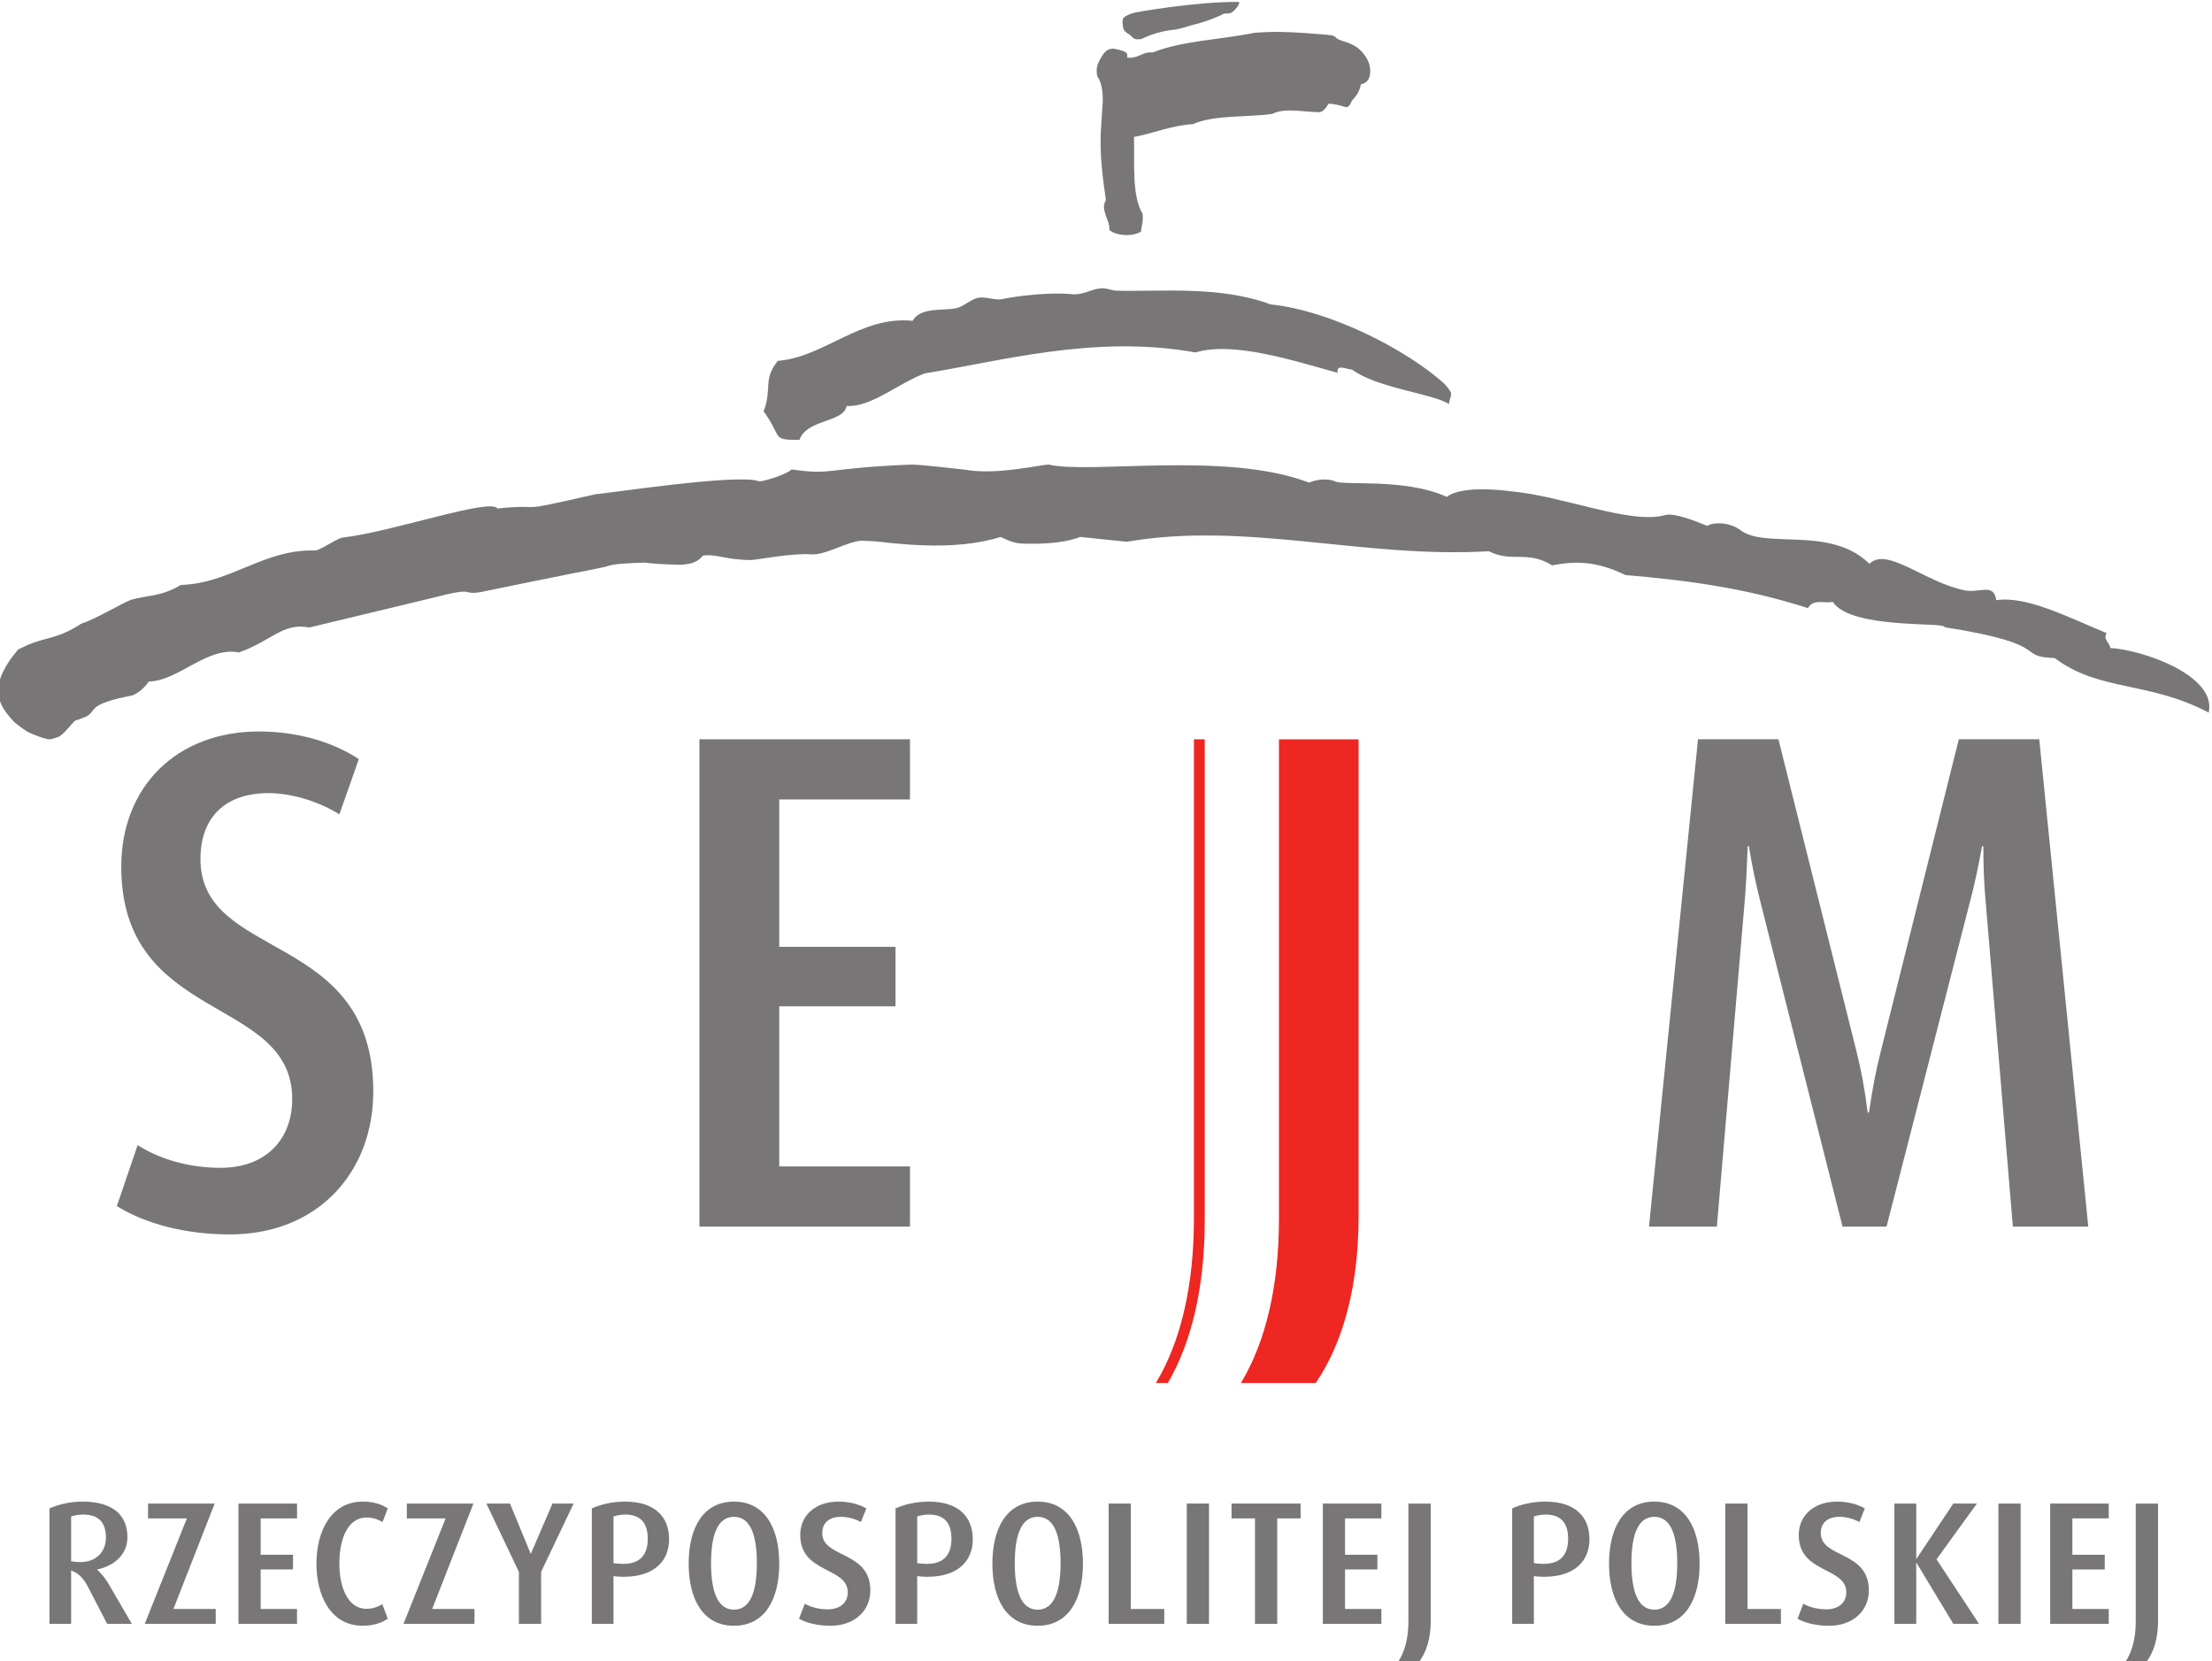 <?xml version="1.0" encoding="UTF-8" standalone="no"?> <svg xmlns:dc="http://purl.org/dc/elements/1.1/" xmlns:cc="http://creativecommons.org/ns#" xmlns:rdf="http://www.w3.org/1999/02/22-rdf-syntax-ns#" xmlns:svg="http://www.w3.org/2000/svg" xmlns="http://www.w3.org/2000/svg" xmlns:sodipodi="http://sodipodi.sourceforge.net/DTD/sodipodi-0.dtd" xmlns:inkscape="http://www.inkscape.org/namespaces/inkscape" id="svg2" version="1.1" inkscape:version="0.91 r13725" xml:space="preserve" width="257.1" height="193.04" viewBox="0 0 257.1 193.04" sodipodi:docname="SejmRP.svg"><defs id="defs6"><clipPath id="clipPath16"><path d="m 0,0 841.89,0 0,595.276 L 0,595.276 0,0 Z" id="path18" inkscape:connector-curvature="0"></path></clipPath><clipPath id="clipPath32"><path d="m 0,0 841.89,0 0,595.276 L 0,595.276 0,0 Z" id="path34" inkscape:connector-curvature="0"></path></clipPath><clipPath id="clipPath72"><path d="m 0,0 841.89,0 0,595.276 L 0,595.276 0,0 Z" id="path74" inkscape:connector-curvature="0"></path></clipPath><clipPath id="clipPath92"><path d="m 0,0 841.89,0 0,595.276 L 0,595.276 0,0 Z" id="path94" inkscape:connector-curvature="0"></path></clipPath><clipPath id="clipPath134"><path d="m 0,0 841.89,0 0,595.276 L 0,595.276 0,0 Z" id="path136" inkscape:connector-curvature="0"></path></clipPath><clipPath id="clipPath154"><path d="m 0,0 841.89,0 0,595.276 L 0,595.276 0,0 Z" id="path156" inkscape:connector-curvature="0"></path></clipPath><clipPath id="clipPath176"><path d="m 0,0 841.89,0 0,595.276 L 0,595.276 0,0 Z" id="path178" inkscape:connector-curvature="0"></path></clipPath></defs><g id="g10" inkscape:groupmode="layer" inkscape:label="SejmRP" transform="matrix(1.25,0,0,-1.25,0,193.04)"><g id="g4494" transform="matrix(1.237,0,0,1.237,-418.077,-304.081)"><g id="g28"><g clip-path="url(#clipPath32)" id="g30"><g transform="translate(489.281,278.475)" id="g36"><path inkscape:connector-curvature="0" id="path38" style="fill:#797677;fill-opacity:1;fill-rule:nonzero;stroke:none" d="m 0,0 -2.032,24.276 c -0.141,1.438 -0.188,2.982 -0.188,4.313 l -0.095,0 C -2.551,27.311 -2.882,25.66 -3.26,24.276 L -9.495,0 l -3.307,0 -6.142,24.276 c -0.378,1.491 -0.661,2.822 -0.897,4.313 l -0.095,0 c -0.047,-1.544 -0.141,-3.301 -0.236,-4.313 L -22.25,0 l -5.102,0 3.684,36.627 6.047,0 5.858,-23.424 c 0.378,-1.544 0.614,-2.768 0.851,-4.632 l 0.094,0 c 0.283,1.917 0.52,3.141 0.897,4.632 l 5.858,23.424 6.047,0 L 5.669,0 0,0 Z"></path></g></g></g><g id="g4417"><path d="m 427.187,257.662 1.669,0 0,-9.042 -1.669,0 0,9.042 z" style="fill:#797677;fill-opacity:1;fill-rule:nonzero;stroke:none" id="path120" inkscape:connector-curvature="0"></path><g id="g4342"><g id="g12"><g clip-path="url(#clipPath16)" id="g14"><g transform="translate(355.265,277.889)" id="g20"><path inkscape:connector-curvature="0" id="path22" style="fill:#797677;fill-opacity:1;fill-rule:nonzero;stroke:none" d="m 0,0 c -3.354,0 -6.378,0.799 -8.503,2.13 l 1.559,4.578 c 1.842,-1.171 4.109,-1.703 6.236,-1.703 3.448,0 5.385,2.182 5.385,5.164 0,7.825 -12.85,5.643 -12.85,17.462 0,6.015 4.157,10.168 10.346,10.168 2.929,0 5.574,-0.799 7.512,-2.077 L 8.22,31.57 c -1.417,0.905 -3.496,1.597 -5.338,1.597 -3.165,0 -5.102,-1.757 -5.102,-4.951 0,-7.72 12.991,-5.324 12.991,-17.462 C 10.771,4.632 6.566,0 0,0"></path></g></g></g><g transform="translate(390.552,278.475)" id="g24"><path inkscape:connector-curvature="0" id="path26" style="fill:#797677;fill-opacity:1;fill-rule:nonzero;stroke:none" d="m 0,0 0,36.627 15.826,0 0,-4.525 -9.826,0 0,-11.073 8.739,0 0,-4.472 -8.739,0 0,-12.032 9.826,0 L 15.826,0 0,0 Z"></path></g><g transform="translate(420.842,362.638)" id="g40"><path inkscape:connector-curvature="0" id="path42" style="fill:#797677;fill-opacity:1;fill-rule:nonzero;stroke:none" d="m 0,0 c 0.085,0.776 0.002,1.771 -0.38,2.29 -0.146,0.61 0.049,0.978 0.203,1.274 0.185,0.318 0.37,0.674 0.759,0.779 0.249,0.04 0.196,0.042 0.385,0 C 1.335,4.282 1.809,4.149 1.866,3.958 l 0,-0.256 c 0.87,-0.1 1.087,0.452 1.925,0.384 2.168,0.87 5.11,0.964 7.635,1.476 1.842,0.153 3.427,0.013 5.26,-0.128 0.429,-0.068 0.665,-0.004 0.899,-0.257 0.064,-0.069 0.193,-0.13 0.279,-0.162 0.41,-0.155 0.484,-0.135 0.939,-0.351 0.525,-0.249 0.99,-0.763 1.22,-1.347 0.219,-0.559 0.163,-1.539 -0.58,-1.61 C 19.245,0.874 18.957,0.73 18.753,0.453 18.381,-0.42 18.366,0.162 17.007,0.237 16.834,-0.039 16.612,-0.384 16.302,-0.404 15.113,-0.4 13.717,-0.044 12.773,-0.533 10.955,-0.798 8.401,-0.59 6.806,-1.302 5.118,-1.411 3.894,-1.984 2.379,-2.265 2.417,-4.366 2.218,-6.703 3.02,-8.039 3.089,-8.599 2.944,-8.946 2.893,-9.387 2.252,-9.777 1.034,-9.703 0.519,-9.258 c 0.061,0.814 -0.711,1.464 -0.257,2.245 -0.222,1.597 -0.454,3.182 -0.385,5.069"></path></g><g transform="translate(431.076,370.522)" id="g44"><path inkscape:connector-curvature="0" id="path46" style="fill:#797677;fill-opacity:1;fill-rule:nonzero;stroke:none" d="m 0,0 c 0.223,-0.051 -0.351,-0.765 -0.582,-0.832 -0.404,-0.119 -0.396,0.062 -0.71,-0.155 -0.067,-0.016 -0.649,-0.299 -1.053,-0.42 -0.501,-0.192 -1.176,-0.322 -1.68,-0.493 -0.09,-0.049 -0.758,-0.192 -0.742,-0.18 -0.941,-0.089 -1.816,-0.355 -2.519,-0.705 -0.554,-0.11 -0.668,0.119 -0.738,0.17 -0.212,0.255 -0.504,0.272 -0.639,0.611 -0.066,0.447 -0.082,0.524 -0.023,0.739 0.035,0.133 0.473,0.353 0.725,0.416 0.19,0.099 5.048,0.887 7.868,0.847"></path></g><g transform="translate(370.493,325.731)" id="g48"><path inkscape:connector-curvature="0" id="path50" style="fill:#797677;fill-opacity:1;fill-rule:nonzero;stroke:none" d="m 0,0 c 3.461,0.896 2.014,0.183 3.613,0.433 6.887,1.419 8.261,1.668 8.261,1.668 0.867,0.182 0.269,0.057 1.115,0.234 0.646,0.246 1.679,0.266 2.945,0.314 0.939,-0.103 1.26,-0.127 2.75,-0.163 0.919,0.081 1.221,0.222 1.641,0.684 0.946,0.166 1.696,-0.317 3.588,-0.328 0.402,-0.002 3.17,0.546 4.519,0.427 1.065,-0.094 2.727,0.968 3.812,1.028 l 1.053,-0.051 c 3.34,-0.397 6.577,-0.54 9.4,0.329 0.526,-0.22 0.924,-0.481 1.743,-0.502 1.054,-0.021 2.894,-0.024 4.236,0.506 l 3.512,-0.362 c 9.023,1.552 17.779,-1.274 27.209,-0.713 1.731,-0.883 2.912,0.094 4.754,-1.061 1.679,0.315 3.254,0.37 5.509,-0.728 4.391,-0.379 8.849,-0.918 13.727,-2.488 0.388,0.727 1.237,0.328 1.863,0.474 1.362,-2.103 8.629,-1.485 8.395,-1.906 8.361,-1.31 5.246,-2.209 8.285,-2.32 3.362,-2.531 7.035,-1.711 11.579,-4.098 0.619,2.771 -4.89,4.7 -7.404,4.858 -0.012,0.399 -0.564,0.61 -0.269,1.116 -2.919,1.197 -6.012,2.821 -8.3,2.472 -0.169,1.332 -1.28,0.519 -2.357,0.737 -3.015,0.607 -5.849,3.313 -7.173,2 -2.973,2.922 -7.903,1.033 -9.773,2.586 -0.887,0.602 -2.086,0.518 -2.418,0.262 -0.976,0.41 -2.476,0.981 -3.134,0.821 -2.617,-0.759 -7.707,1.443 -11.645,1.781 0,0 -3.573,0.536 -4.804,-0.421 -3.146,1.45 -7.891,0.806 -8.429,1.183 -0.489,0.196 -1.282,0.17 -1.915,-0.112 -6.207,2.387 -16.507,0.622 -19.562,1.357 -0.658,0 -3.936,-0.824 -6.35,-0.379 0,0 -3.549,0.417 -4.06,0.377 C 29.239,9.74 30.216,9.199 26.977,9.653 26.786,9.358 24.86,8.702 24.524,8.766 22.971,9.363 13.014,7.822 12.278,7.795 5.489,6.249 8.913,7.115 4.873,6.718 4.334,7.535 -2.985,4.959 -6.82,4.524 -7.492,4.296 -8.549,3.499 -8.887,3.562 c -3.837,0.09 -6.282,-2.476 -10.036,-2.592 -1.473,-0.884 -2.494,-0.759 -3.753,-1.117 -0.796,-0.32 -2.585,-1.418 -3.756,-1.806 -1.701,-1.121 -2.533,-0.97 -3.967,-1.574 l -0.756,-0.352 c -2.421,-2.885 -1.441,-4.206 -0.3,-5.446 0.372,-0.304 0.853,-0.682 1.167,-0.819 0.987,-0.432 1.439,-0.517 1.597,-0.482 0.076,0.017 0.272,0.073 0.428,0.129 0.49,0.087 1.259,1.242 1.428,1.284 0.249,0.061 0.625,0.226 0.625,0.226 0.299,0.072 0.464,0.274 0.464,0.274 0.386,0.359 0.181,0.799 3.125,1.367 0,0 0.625,0.146 1.306,1.06 2.227,0.041 4.33,2.642 6.76,2.185 2.437,0.853 3.323,2.273 5.281,1.87"></path></g><g transform="translate(446.551,341.824)" id="g52"><path inkscape:connector-curvature="0" id="path54" style="fill:#797677;fill-opacity:1;fill-rule:nonzero;stroke:none" d="m 0,0 c 0.754,-0.876 0.479,-0.677 0.336,-1.519 -1.193,0.77 -5.386,1.188 -7.281,2.582 -0.448,0.031 -1.189,0.443 -1.078,-0.245 -3.257,0.902 -7.854,2.399 -10.689,1.533 -7.571,1.371 -14.725,-0.683 -20.32,-1.566 -1.944,-0.692 -4.038,-2.572 -5.909,-2.456 -0.176,-1.245 -3.037,-0.998 -3.533,-2.547 -2.172,-0.013 -1.247,0.152 -2.702,2.146 0.67,1.712 -0.088,2.363 1.073,3.795 3.452,0.254 6.225,3.41 10.126,3.007 0.605,1.061 2.307,0.738 3.278,0.946 0.587,0.126 1.098,0.699 1.708,0.793 0.553,0.086 1.227,-0.224 1.771,-0.105 1.095,0.24 3.61,0.532 5.204,0.368 0.857,-0.088 1.446,0.379 2.178,0.44 0.478,0.04 0.785,-0.167 1.208,-0.178 3.31,-0.086 7.743,0.39 11.565,-1.03 C -8.596,5.504 -2.895,2.601 0,0"></path></g><g transform="translate(346.031,248.62)" id="g56"><path inkscape:connector-curvature="0" id="path58" style="fill:#797677;fill-opacity:1;fill-rule:nonzero;stroke:none" d="m 0,0 -1.472,2.839 c -0.29,0.553 -0.683,0.985 -1.236,1.17 l 0,-4.009 -1.629,0 0,8.674 c 0.67,0.302 1.564,0.513 2.484,0.513 2.142,0 3.377,-0.907 3.377,-2.667 0,-1.248 -0.906,-2.143 -2.273,-2.432 l 0,-0.027 C -0.394,3.759 -0.092,3.339 0.144,2.943 L 1.853,0 0,0 Z m -1.813,8.214 c -0.329,0 -0.658,-0.065 -0.895,-0.144 l 0,-3.364 c 0.197,-0.04 0.447,-0.066 0.697,-0.066 1.196,0 1.919,0.789 1.919,1.84 0,1.17 -0.578,1.734 -1.721,1.734"></path></g><g transform="translate(348.857,248.62)" id="g60"><path inkscape:connector-curvature="0" id="path62" style="fill:#797677;fill-opacity:1;fill-rule:nonzero;stroke:none" d="m 0,0 3.167,7.926 -2.918,0 0,1.116 5.008,0 -3.102,-7.925 3.181,0 L 5.336,0 0,0 Z"></path></g><g transform="translate(355.901,248.62)" id="g64"><path inkscape:connector-curvature="0" id="path66" style="fill:#797677;fill-opacity:1;fill-rule:nonzero;stroke:none" d="m 0,0 0,9.042 4.403,0 0,-1.116 -2.734,0 0,-2.734 2.432,0 0,-1.104 -2.432,0 0,-2.971 2.734,0 L 4.403,0 0,0 Z"></path></g><g id="g68"><g clip-path="url(#clipPath72)" id="g70"><g transform="translate(365.246,248.476)" id="g76"><path inkscape:connector-curvature="0" id="path78" style="fill:#797677;fill-opacity:1;fill-rule:nonzero;stroke:none" d="m 0,0 c -2.419,0 -3.483,2.273 -3.483,4.666 0,2.392 1.064,4.665 3.483,4.665 0.762,0 1.393,-0.184 1.879,-0.513 L 1.485,7.794 c -0.302,0.184 -0.71,0.341 -1.196,0.341 -1.485,0 -2.05,-1.735 -2.05,-3.456 0,-1.696 0.591,-3.405 2.036,-3.405 0.474,0 0.894,0.159 1.197,0.342 L 1.879,0.525 C 1.393,0.197 0.762,0 0,0"></path></g></g></g><g transform="translate(368.308,248.62)" id="g80"><path inkscape:connector-curvature="0" id="path82" style="fill:#797677;fill-opacity:1;fill-rule:nonzero;stroke:none" d="m 0,0 3.167,7.926 -2.917,0 0,1.116 5.007,0 -3.102,-7.925 3.181,0 L 5.336,0 0,0 Z"></path></g><g transform="translate(378.651,252.523)" id="g84"><path inkscape:connector-curvature="0" id="path86" style="fill:#797677;fill-opacity:1;fill-rule:nonzero;stroke:none" d="m 0,0 0,-3.904 -1.669,0 0,3.904 -2.445,5.139 1.774,0 1.551,-3.759 0.026,0 1.617,3.759 1.59,0 L 0,0 Z"></path></g><g id="g88"><g clip-path="url(#clipPath92)" id="g90"><g transform="translate(384.828,252.155)" id="g96"><path inkscape:connector-curvature="0" id="path98" style="fill:#797677;fill-opacity:1;fill-rule:nonzero;stroke:none" d="m 0,0 c -0.263,0 -0.552,0.027 -0.736,0.053 l 0,-3.588 -1.629,0 0,8.674 c 0.656,0.302 1.537,0.513 2.496,0.513 2.327,0 3.312,-1.222 3.312,-2.825 C 3.443,1.249 2.405,0 0,0 m 0.144,4.679 c -0.315,0 -0.643,-0.065 -0.88,-0.144 l 0,-3.509 C -0.552,0.999 -0.263,0.972 0,0.972 c 1.367,0 1.84,0.804 1.84,1.882 0,1.13 -0.487,1.825 -1.696,1.825"></path></g><g transform="translate(393.147,248.476)" id="g100"><path inkscape:connector-curvature="0" id="path102" style="fill:#797677;fill-opacity:1;fill-rule:nonzero;stroke:none" d="M 0,0 C -2.339,0 -3.404,2.011 -3.404,4.666 -3.404,7.32 -2.339,9.331 0,9.331 2.34,9.331 3.405,7.32 3.405,4.666 3.405,2.011 2.34,0 0,0 m 0,8.188 c -1.314,0 -1.722,-1.551 -1.722,-3.483 0,-1.932 0.408,-3.496 1.722,-3.496 1.315,0 1.722,1.564 1.722,3.496 0,1.932 -0.407,3.483 -1.722,3.483"></path></g><g transform="translate(400.402,248.476)" id="g104"><path inkscape:connector-curvature="0" id="path106" style="fill:#797677;fill-opacity:1;fill-rule:nonzero;stroke:none" d="m 0,0 c -0.933,0 -1.774,0.197 -2.365,0.525 l 0.434,1.131 c 0.512,-0.289 1.143,-0.421 1.734,-0.421 0.96,0 1.498,0.539 1.498,1.275 0,1.933 -3.574,1.393 -3.574,4.312 0,1.484 1.156,2.509 2.878,2.509 0.815,0 1.551,-0.197 2.09,-0.513 L 2.287,7.794 C 1.893,8.017 1.314,8.188 0.802,8.188 c -0.88,0 -1.419,-0.434 -1.419,-1.222 0,-1.907 3.614,-1.315 3.614,-4.312 C 2.997,1.143 1.827,0 0,0"></path></g><g transform="translate(407.657,252.155)" id="g108"><path inkscape:connector-curvature="0" id="path110" style="fill:#797677;fill-opacity:1;fill-rule:nonzero;stroke:none" d="m 0,0 c -0.263,0 -0.552,0.027 -0.736,0.053 l 0,-3.588 -1.63,0 0,8.674 c 0.657,0.302 1.538,0.513 2.498,0.513 2.326,0 3.311,-1.222 3.311,-2.825 C 3.443,1.249 2.405,0 0,0 m 0.144,4.679 c -0.315,0 -0.644,-0.065 -0.88,-0.144 l 0,-3.509 C -0.552,0.999 -0.263,0.972 0,0.972 c 1.367,0 1.84,0.804 1.84,1.882 0,1.13 -0.487,1.825 -1.696,1.825"></path></g><g transform="translate(415.977,248.476)" id="g112"><path inkscape:connector-curvature="0" id="path114" style="fill:#797677;fill-opacity:1;fill-rule:nonzero;stroke:none" d="M 0,0 C -2.34,0 -3.404,2.011 -3.404,4.666 -3.404,7.32 -2.34,9.331 0,9.331 2.339,9.331 3.404,7.32 3.404,4.666 3.404,2.011 2.339,0 0,0 m 0,8.188 c -1.314,0 -1.721,-1.551 -1.721,-3.483 0,-1.932 0.407,-3.496 1.721,-3.496 1.314,0 1.722,1.564 1.722,3.496 0,1.932 -0.408,3.483 -1.722,3.483"></path></g></g></g><g transform="translate(421.312,248.62)" id="g116"><path inkscape:connector-curvature="0" id="path118" style="fill:#797677;fill-opacity:1;fill-rule:nonzero;stroke:none" d="m 0,0 0,9.042 1.669,0 0,-7.925 2.511,0 L 4.18,0 0,0 Z"></path></g><g transform="translate(433.983,256.545)" id="g122"><path inkscape:connector-curvature="0" id="path124" style="fill:#797677;fill-opacity:1;fill-rule:nonzero;stroke:none" d="m 0,0 0,-7.926 -1.671,0 0,7.926 -1.761,0 0,1.117 5.191,0 L 1.759,0 0,0 Z"></path></g><g transform="translate(437.412,248.62)" id="g126"><path inkscape:connector-curvature="0" id="path128" style="fill:#797677;fill-opacity:1;fill-rule:nonzero;stroke:none" d="m 0,0 0,9.042 4.402,0 0,-1.116 -2.733,0 0,-2.734 2.432,0 0,-1.104 -2.432,0 0,-2.971 2.733,0 L 4.402,0 0,0 Z"></path></g><g id="g130"><g clip-path="url(#clipPath134)" id="g132"><g transform="translate(454.01,252.155)" id="g138"><path inkscape:connector-curvature="0" id="path140" style="fill:#797677;fill-opacity:1;fill-rule:nonzero;stroke:none" d="m 0,0 c -0.262,0 -0.55,0.027 -0.735,0.053 l 0,-3.588 -1.63,0 0,8.674 c 0.657,0.302 1.537,0.513 2.497,0.513 2.327,0 3.312,-1.222 3.312,-2.825 C 3.444,1.249 2.406,0 0,0 m 0.145,4.679 c -0.315,0 -0.644,-0.065 -0.88,-0.144 l 0,-3.509 C -0.55,0.999 -0.262,0.972 0,0.972 c 1.368,0 1.841,0.804 1.841,1.882 0,1.13 -0.486,1.825 -1.696,1.825"></path></g><g transform="translate(462.33,248.476)" id="g142"><path inkscape:connector-curvature="0" id="path144" style="fill:#797677;fill-opacity:1;fill-rule:nonzero;stroke:none" d="M 0,0 C -2.34,0 -3.404,2.011 -3.404,4.666 -3.404,7.32 -2.34,9.331 0,9.331 2.339,9.331 3.405,7.32 3.405,4.666 3.405,2.011 2.339,0 0,0 m 0,8.188 c -1.314,0 -1.721,-1.551 -1.721,-3.483 0,-1.932 0.407,-3.496 1.721,-3.496 1.315,0 1.722,1.564 1.722,3.496 0,1.932 -0.407,3.483 -1.722,3.483"></path></g></g></g><g transform="translate(467.666,248.62)" id="g146"><path inkscape:connector-curvature="0" id="path148" style="fill:#797677;fill-opacity:1;fill-rule:nonzero;stroke:none" d="m 0,0 0,9.042 1.669,0 0,-7.925 2.511,0 L 4.18,0 0,0 Z"></path></g><g id="g150"><g clip-path="url(#clipPath154)" id="g152"><g transform="translate(475.459,248.476)" id="g158"><path inkscape:connector-curvature="0" id="path160" style="fill:#797677;fill-opacity:1;fill-rule:nonzero;stroke:none" d="m 0,0 c -0.932,0 -1.775,0.197 -2.364,0.525 l 0.433,1.131 c 0.512,-0.289 1.143,-0.421 1.734,-0.421 0.96,0 1.498,0.539 1.498,1.275 0,1.933 -3.574,1.393 -3.574,4.312 0,1.484 1.157,2.509 2.879,2.509 0.813,0 1.549,-0.197 2.088,-0.513 L 2.288,7.794 C 1.893,8.017 1.315,8.188 0.802,8.188 -0.079,8.188 -0.617,7.754 -0.617,6.966 -0.617,5.059 2.997,5.651 2.997,2.654 2.997,1.143 1.827,0 0,0"></path></g></g></g><g transform="translate(484.804,248.62)" id="g162"><path inkscape:connector-curvature="0" id="path164" style="fill:#797677;fill-opacity:1;fill-rule:nonzero;stroke:none" d="m 0,0 -2.759,4.575 -0.027,0 0,-4.575 -1.642,0 0,9.042 1.642,0 0,-4.14 0.027,0 2.759,4.14 1.775,0 L -1.262,4.85 1.933,0 0,0 Z"></path></g><path inkscape:connector-curvature="0" id="path166" style="fill:#797677;fill-opacity:1;fill-rule:nonzero;stroke:none" d="m 488.195,257.662 1.67,0 0,-9.042 -1.67,0 0,9.042 z"></path><g transform="translate(492.086,248.62)" id="g168"><path inkscape:connector-curvature="0" id="path170" style="fill:#797677;fill-opacity:1;fill-rule:nonzero;stroke:none" d="m 0,0 0,9.042 4.403,0 0,-1.116 -2.734,0 0,-2.734 2.432,0 0,-1.104 -2.432,0 0,-2.971 2.734,0 L 4.403,0 0,0 Z"></path></g><g id="g172"><g clip-path="url(#clipPath176)" id="g174"><g transform="translate(498.517,257.658)" id="g180"><path inkscape:connector-curvature="0" id="path182" style="fill:#797677;fill-opacity:1;fill-rule:nonzero;stroke:none" d="m 0,0 0,-8.892 c 0,-1.224 -0.271,-2.269 -0.801,-3.041 l 1.575,0 c 0.599,0.772 0.904,1.833 0.904,3.083 L 1.678,0 0,0 Z"></path></g><g transform="translate(443.844,257.658)" id="g184"><path inkscape:connector-curvature="0" id="path186" style="fill:#797677;fill-opacity:1;fill-rule:nonzero;stroke:none" d="m 0,0 0,-8.892 c 0,-1.224 -0.272,-2.269 -0.801,-3.041 l 1.575,0 c 0.598,0.772 0.903,1.833 0.903,3.083 L 1.677,0 0,0 Z"></path></g><g transform="translate(427.721,279.055)" id="g188"><path inkscape:connector-curvature="0" id="path190" style="fill:#ee2722;fill-opacity:1;fill-rule:nonzero;stroke:none" d="m 0,0 c 0,-4.967 -0.968,-9.203 -2.86,-12.336 l 0.9,0 c 1.835,3.136 2.775,7.338 2.775,12.255 l 0,36.124 L 0,36.043 0,0 Z"></path></g><g transform="translate(434.114,315.098)" id="g192"><path inkscape:connector-curvature="0" id="path194" style="fill:#ee2722;fill-opacity:1;fill-rule:nonzero;stroke:none" d="m 0,0 0,-36.043 c 0,-4.967 -0.968,-9.203 -2.86,-12.336 l 5.623,0 c 2.134,3.132 3.223,7.439 3.223,12.509 L 5.986,0 0,0 Z"></path></g></g></g></g></g></g></g></svg> 